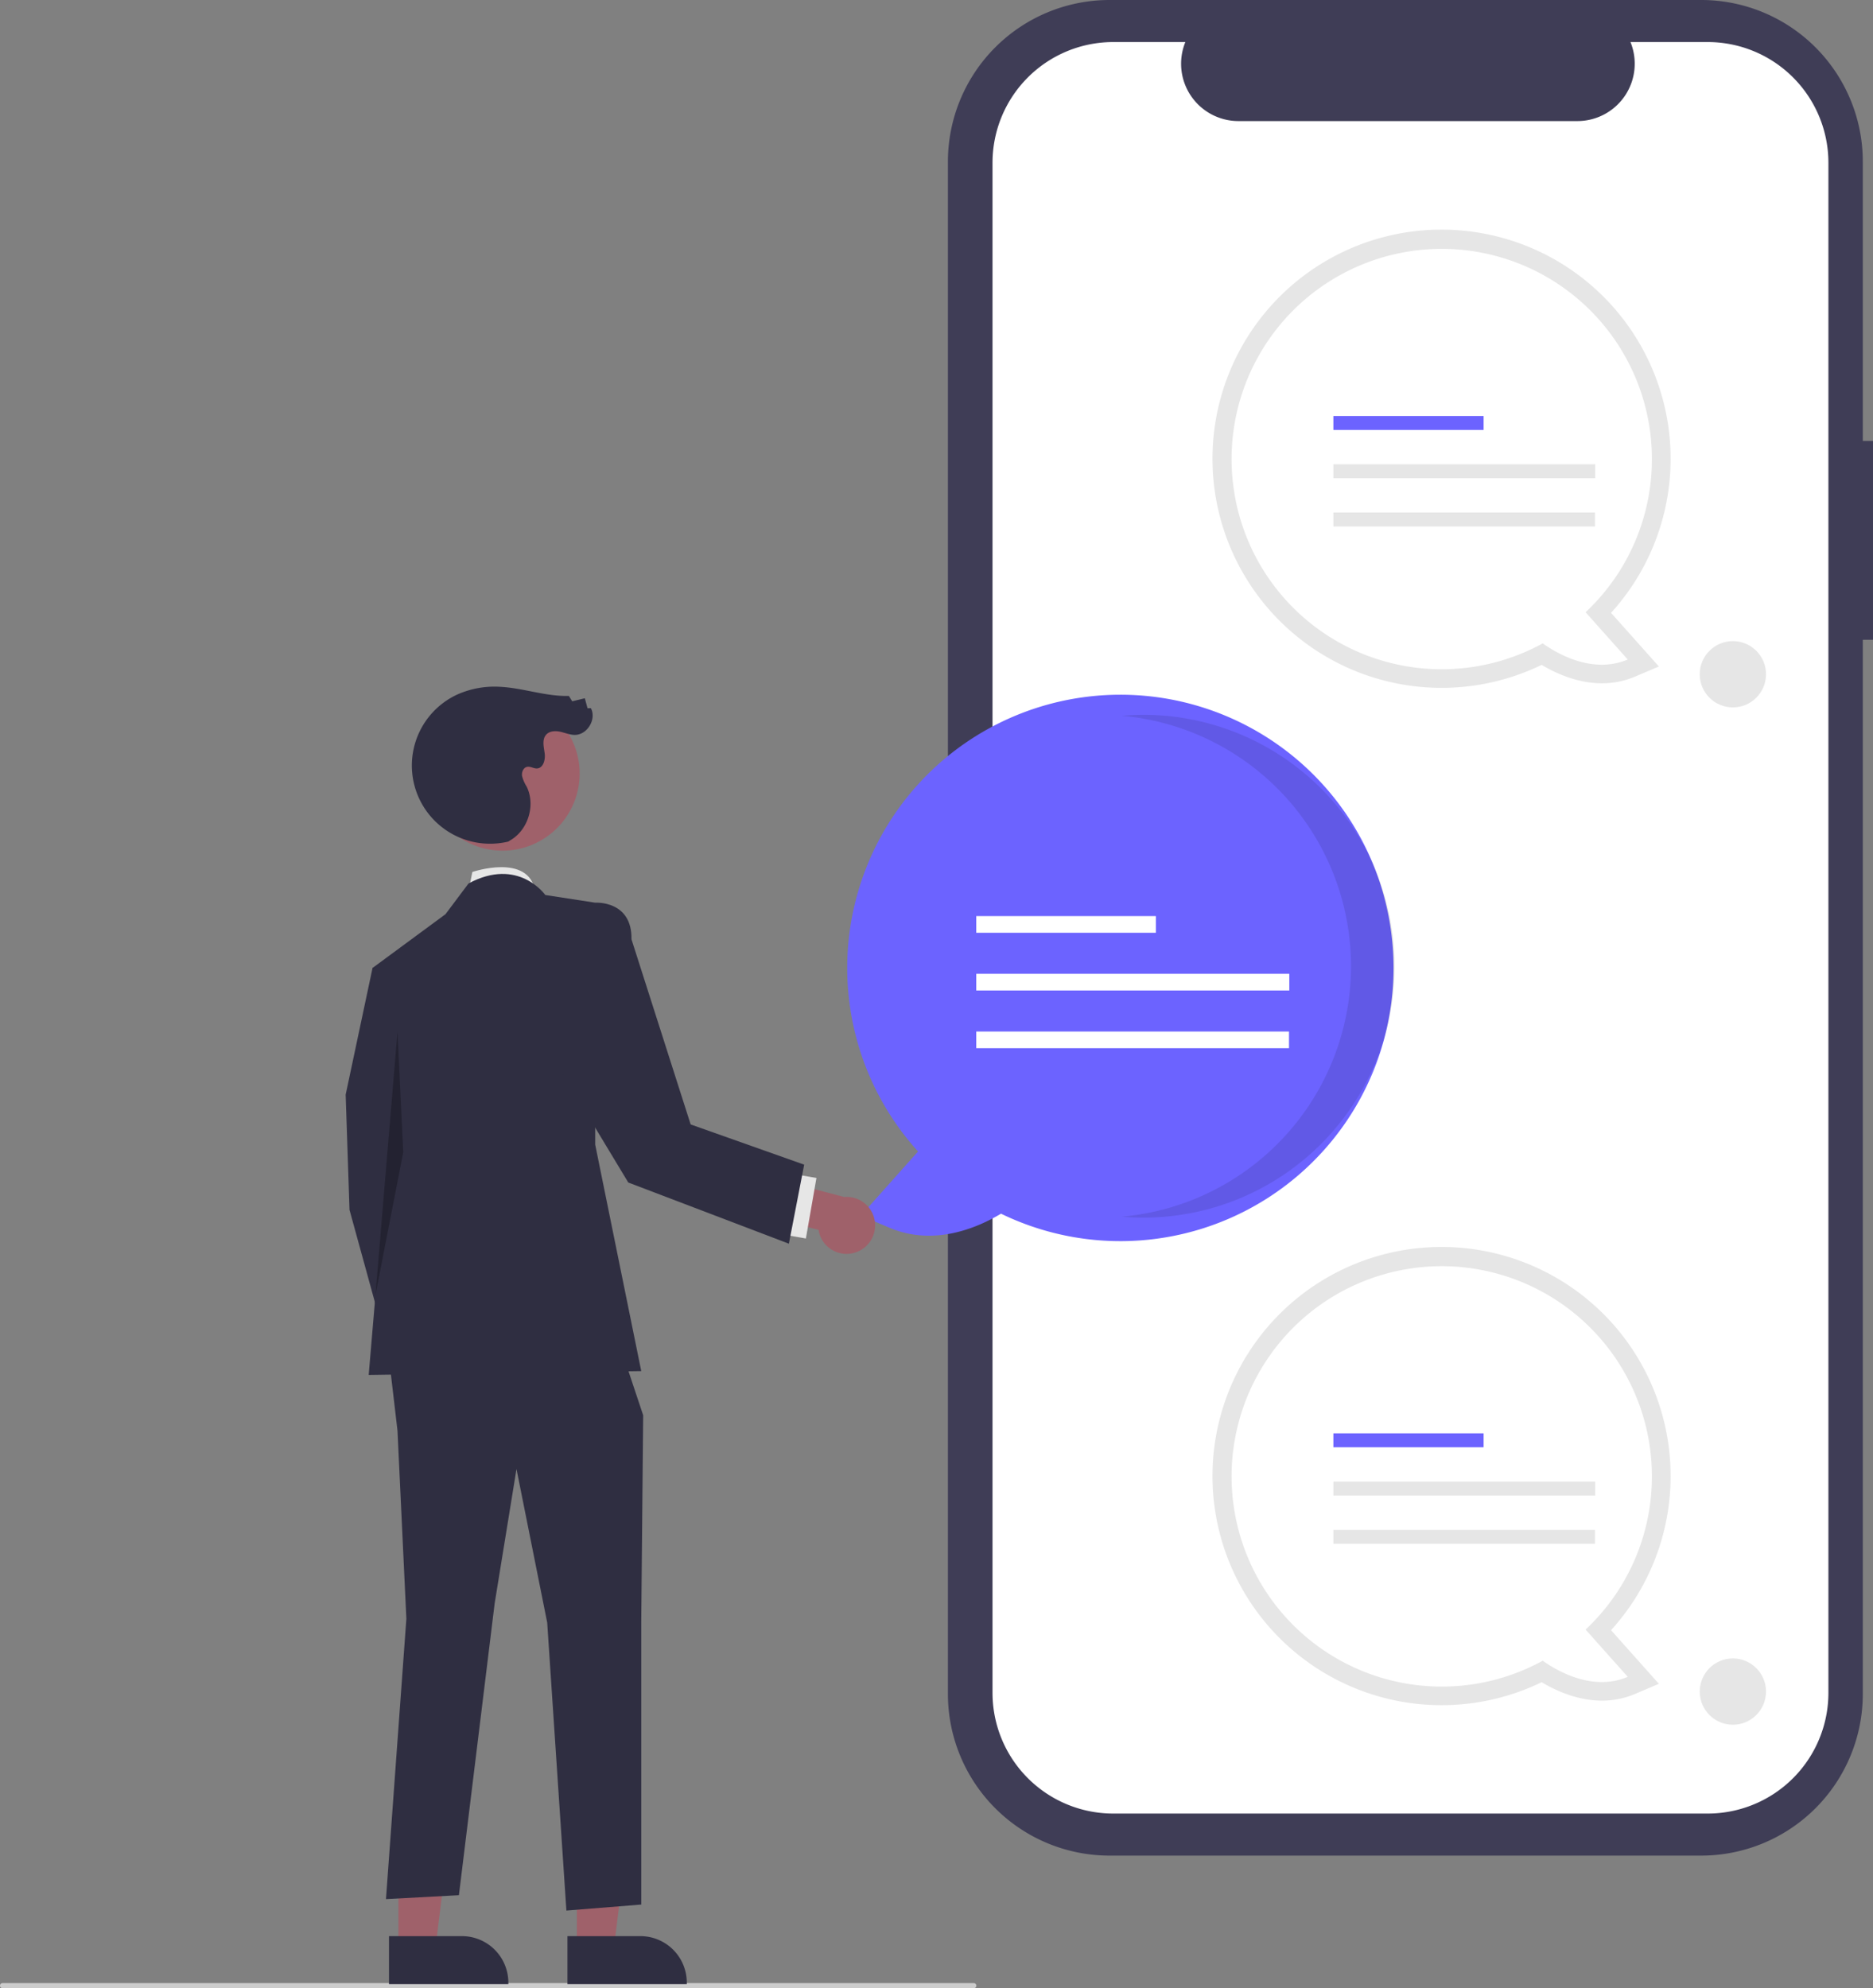 <svg id="e1774615-6c5f-4199-8d8c-187452296bcf" data-name="Layer 1" xmlns="http://www.w3.org/2000/svg" width="734.736" height="779.785" viewBox="0 0 734.736 779.785"><rect x="0" y="0" width="734.736" height="779.785" fill="#808080" stroke="none"/><path d="M967.368,233.055h-3.999V123.509a63.402,63.402,0,0,0-63.402-63.402H667.881a63.402,63.402,0,0,0-63.402,63.402V724.484a63.402,63.402,0,0,0,63.402,63.402H899.967a63.402,63.402,0,0,0,63.402-63.402V311.031h3.999Z" transform="translate(-232.632 -60.108)" fill="#3f3d56"/><path d="M902.526,76.603h-30.295a22.495,22.495,0,0,1-20.827,30.991H718.444a22.495,22.495,0,0,1-20.827-30.991H669.321a47.348,47.348,0,0,0-47.348,47.348V724.043a47.348,47.348,0,0,0,47.348,47.348H902.526a47.348,47.348,0,0,0,47.348-47.348h0V123.95A47.348,47.348,0,0,0,902.526,76.603Z" transform="translate(-232.632 -60.108)" fill="#fff"/><path d="M798.163,728.886a89.859,89.859,0,1,1,66.448-29.413l18.765,21.036-9.364,3.972c-14.486,6.145-28.662.166-36.619-4.606A89.972,89.972,0,0,1,798.163,728.886Zm0-164.948a75.184,75.184,0,1,0,36.144,141.124l4.009-2.203,3.727,2.652A39.422,39.422,0,0,0,856.267,712.02l-11.808-13.237,5.176-4.864a74.476,74.476,0,0,0,23.712-54.796A75.27,75.27,0,0,0,798.163,563.939Z" transform="translate(-232.632 -60.108)" fill="#e6e6e6"/><path d="M880.636,639.123a82.441,82.441,0,1,0-42.82,72.328c5.701,4.056,19.609,12.147,33.348,6.319L854.626,699.231A82.24,82.24,0,0,0,880.636,639.123Z" transform="translate(-232.632 -60.108)" fill="#fff"/><rect x="523.054" y="562.153" width="58.932" height="5.473" fill="#6c63ff"/><rect x="523.054" y="581.085" width="102.714" height="5.473" fill="#e6e6e6"/><rect x="523.054" y="600.016" width="102.613" height="5.473" fill="#e6e6e6"/><path d="M798.163,329.886a89.859,89.859,0,1,1,66.448-29.413l18.765,21.036-9.364,3.972c-14.486,6.145-28.662.166-36.619-4.606A89.972,89.972,0,0,1,798.163,329.886Zm0-164.948a75.184,75.184,0,1,0,36.144,141.124l4.009-2.203,3.727,2.652A39.422,39.422,0,0,0,856.267,313.02l-11.808-13.237,5.176-4.864a74.477,74.477,0,0,0,23.712-54.796,75.27,75.27,0,0,0-75.184-75.184Z" transform="translate(-232.632 -60.108)" fill="#e6e6e6"/><path d="M880.636,240.123a82.441,82.441,0,1,0-42.82,72.328c5.701,4.056,19.609,12.147,33.348,6.319l-16.539-18.539A82.24,82.24,0,0,0,880.636,240.123Z" transform="translate(-232.632 -60.108)" fill="#fff"/><rect x="523.054" y="163.153" width="58.932" height="5.473" fill="#6c63ff"/><rect x="523.054" y="182.084" width="102.714" height="5.473" fill="#e6e6e6"/><rect x="523.054" y="201.016" width="102.613" height="5.473" fill="#e6e6e6"/><circle cx="679.768" cy="264.446" r="13" fill="#e6e6e6"/><circle cx="679.768" cy="663.446" r="13" fill="#e6e6e6"/><path d="M625.305,536.116c-9.514,5.705-26.463,12.855-43.784,5.508l-11.197-4.749,22.437-25.152a107.156,107.156,0,1,1,32.543,24.393Z" transform="translate(-232.632 -60.108)" fill="#6c63ff"/><path d="M762.599,439.066a98.615,98.615,0,0,0-89.895-98.223c2.872-.252,5.778-.388,8.716-.388a98.611,98.611,0,0,1,0,197.221c-2.933,0-5.834-.138-8.702-.389A98.615,98.615,0,0,0,762.599,439.066Z" transform="translate(-232.632 -60.108)" opacity="0.1" style="isolation:isolate"/><rect x="382.956" y="359.294" width="70.463" height="6.543" fill="#fff"/><rect x="382.956" y="381.93" width="122.811" height="6.543" fill="#fff"/><rect x="382.956" y="404.566" width="122.691" height="6.543" fill="#fff"/><path d="M233.632,839.892h381a1,1,0,0,0,0-2h-381a1,1,0,0,0,0,2Z" transform="translate(-232.632 -60.108)" fill="#ccc"/><path d="M416.417,409.627l1.506-7.529s22.149-7.529,24.627,7.529Z" transform="translate(-232.632 -60.108)" fill="#e6e6e6"/><polygon points="226.294 764.098 240.815 764.097 247.723 708.088 226.291 708.089 226.294 764.098" fill="#9f616a"/><path d="M455.222,819.465l28.597-.001h.001a18.225,18.225,0,0,1,18.224,18.224v.592l-46.821.002Z" transform="translate(-232.632 -60.108)" fill="#2f2e41"/><polygon points="156.294 764.098 170.815 764.097 177.723 708.088 156.291 708.089 156.294 764.098" fill="#9f616a"/><path d="M385.222,819.465l28.597-.001h.001a18.225,18.225,0,0,1,18.224,18.224v.592l-46.821.002Z" transform="translate(-232.632 -60.108)" fill="#2f2e41"/><polygon points="162.703 381.143 146.138 379.637 135.597 429.331 137.103 474.507 153.668 534.742 176.256 521.189 164.209 459.448 162.703 381.143" fill="#2f2e41"/><polygon points="152.218 529.471 155.926 561.094 159.409 634.882 151.409 744.84 180.02 743.305 194.044 628.859 202.608 576.153 214.655 636.388 222.185 749.328 251.549 746.975 251.549 635.991 252.302 555.071 241.761 523.448 152.218 529.471" fill="#2f2e41"/><path d="M446.534,411.133s-10.541-15.059-30.117-4.518l-9.035,12.047-28.612,21.082,6.023,70.776L377.264,599.367,484.181,597.861l-18.07-88.846V414.145Z" transform="translate(-232.632 -60.108)" fill="#2f2e41"/><polygon points="155.926 404.632 147.292 507.871 158.185 451.919 155.926 404.632" opacity="0.25"/><path d="M568.284,551.299a11.106,11.106,0,0,1-14.553-8.846l-24.639-6.089.049-15.875,34.674,9.088a11.167,11.167,0,0,1,4.469,21.722Z" transform="translate(-232.632 -60.108)" fill="#9f616a"/><rect x="533.593" y="527.802" width="24.094" height="10.541" transform="translate(-305.951 918.813) rotate(-80.098)" fill="#e6e6e6"/><circle cx="429.776" cy="363.5" r="30.239" transform="translate(-354.321 190.584) rotate(-28.663)" fill="#9f616a"/><path d="M432.035,390.175a30.673,30.673,0,0,1-20.068-57.652,35.868,35.868,0,0,1,16.936-3.039c9.044.475,17.834,3.818,26.887,3.572l1.312,2.109,4.945-1.199,1.06,3.926,1.303-.045c2.333,4.336-1.421,10.544-6.345,10.491-1.949-.021-3.793-.833-5.699-1.241s-4.151-.307-5.465,1.133c-1.708,1.871-.965,4.791-.608,7.299s-.533,5.887-3.066,5.969c-1.294.042-2.524-.886-3.795-.642-1.48.284-2.229,2.072-2.013,3.564a14.18,14.18,0,0,0,1.771,4.135c3.671,7.327.571,17.295-6.607,21.248" transform="translate(-232.632 -60.108)" fill="#2f2e41"/><path d="M458.923,419.963l7.187-5.818s14.506-1.008,14.244,14.369l23.21,72.604,44.528,15.774-6,31-63-24-32-53.04Z" transform="translate(-232.632 -60.108)" fill="#2f2e41"/></svg>